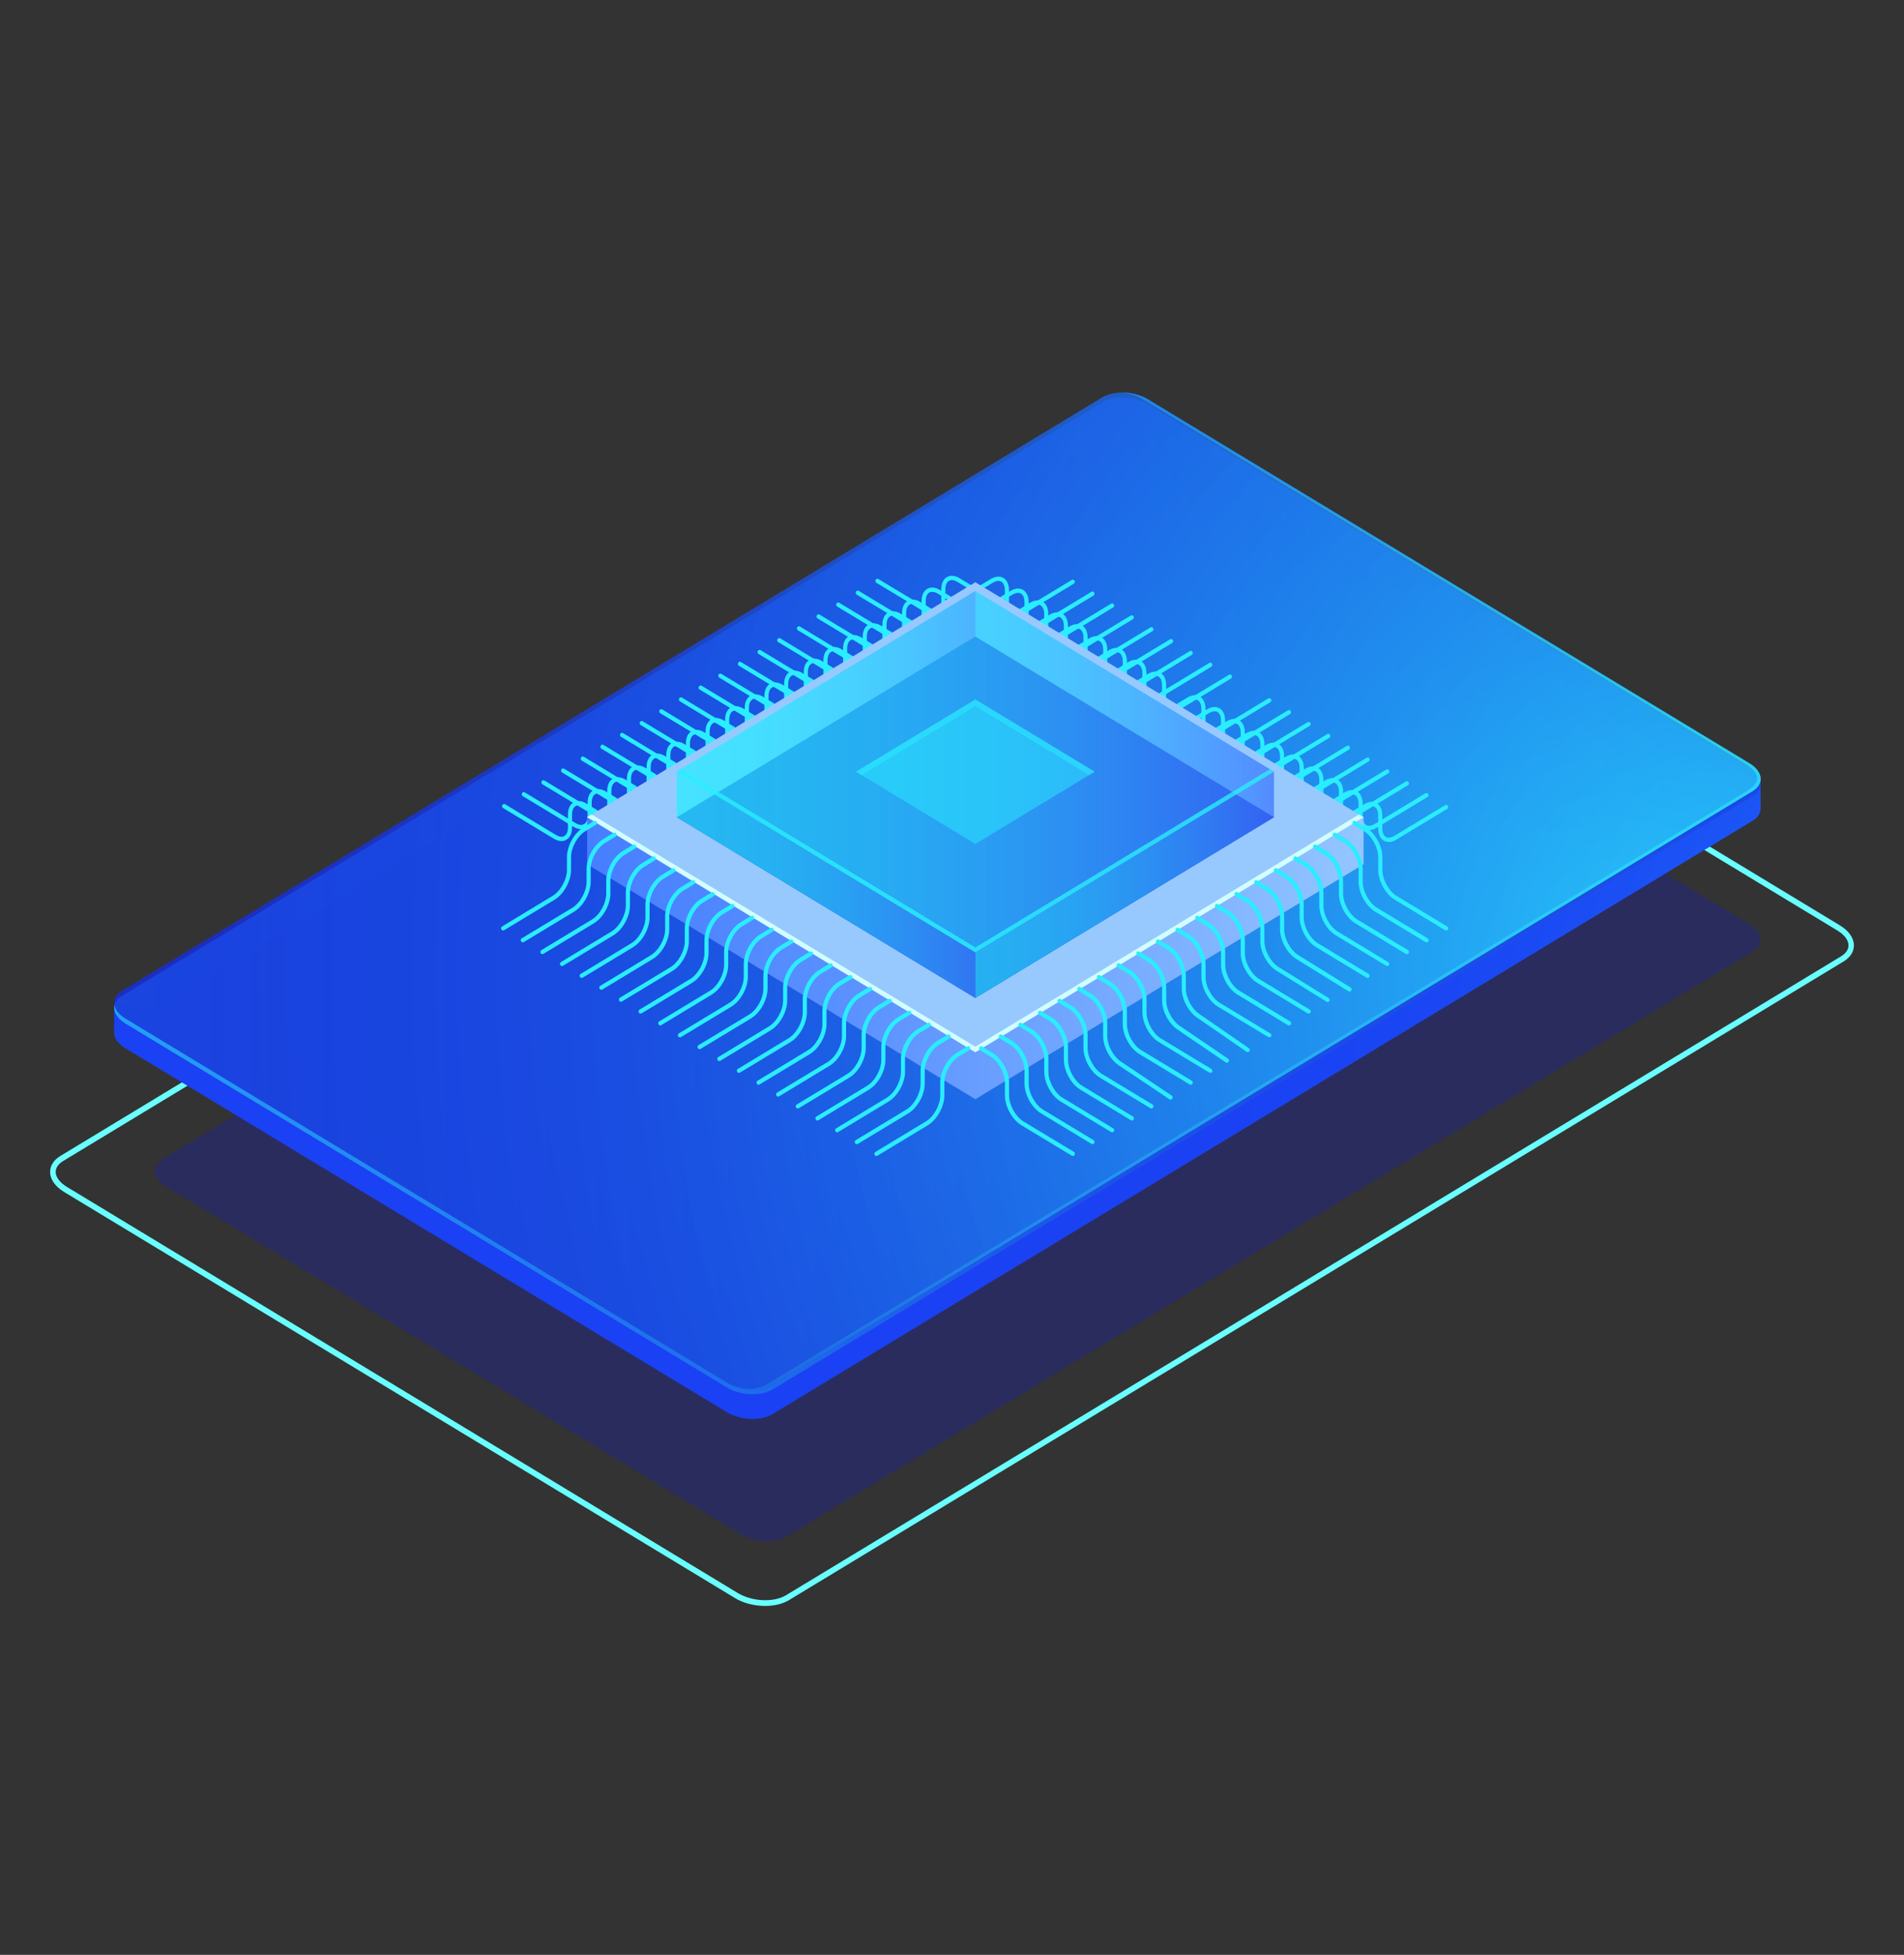 <svg width="38" height="39" viewBox="0 0 38 39" fill="none" xmlns="http://www.w3.org/2000/svg">
<rect x="0" y="0" width="38" height="39" fill="#333333" stroke="none"/>
<path opacity="0.3" d="M15.685 30.662L34.988 18.979C35.213 18.844 35.184 18.606 34.926 18.448L23.417 11.485C23.159 11.327 22.764 11.312 22.542 11.447L3.239 23.13C3.014 23.265 3.043 23.503 3.301 23.661L14.81 30.624C15.068 30.779 15.46 30.797 15.685 30.662Z" fill="#151CC1"/>
<path d="M14.667 31.881L1.277 23.779C1.1 23.671 1 23.526 1 23.381C1 23.256 1.072 23.143 1.203 23.063L22.26 10.316C22.535 10.148 23.018 10.168 23.333 10.361L36.723 18.463C36.9 18.571 37 18.716 37 18.861C37 18.987 36.928 19.099 36.797 19.18L15.74 31.927C15.613 32.002 15.446 32.039 15.269 32.039C15.061 32.039 14.839 31.987 14.667 31.881ZM36.744 19.079C36.842 19.019 36.892 18.944 36.892 18.861C36.892 18.756 36.811 18.649 36.67 18.564L23.28 10.461C22.994 10.288 22.561 10.268 22.318 10.416L1.26 23.163C1.162 23.223 1.112 23.298 1.112 23.381C1.112 23.486 1.194 23.594 1.335 23.679L14.724 31.781C15.011 31.954 15.441 31.974 15.687 31.826L36.744 19.079Z" fill="#6AFFFF"/>
<path d="M2.278 20.106L3.076 20.254L21.997 8.804C22.232 8.661 22.64 8.681 22.91 8.844L33.734 15.391L35.136 15.649V16.127C35.139 16.22 35.089 16.308 34.979 16.373L15.417 28.211C15.183 28.354 14.774 28.334 14.505 28.171L2.501 20.91C2.352 20.82 2.278 20.707 2.278 20.599V20.106Z" fill="#1B4EFE"/>
<path opacity="0.5" d="M2.278 20.106L3.076 20.254L21.997 8.804C22.232 8.661 22.64 8.681 22.91 8.844L33.734 15.391L35.136 15.649V16.127C35.139 16.22 35.089 16.308 34.979 16.373L15.417 28.211C15.183 28.354 14.774 28.334 14.505 28.171L2.501 20.91C2.352 20.82 2.278 20.707 2.278 20.599V20.106Z" fill="url(#paint0_radial_883_22637)"/>
<path d="M15.419 27.72L34.98 15.882C35.215 15.739 35.186 15.494 34.916 15.328L22.912 8.067C22.642 7.905 22.233 7.887 21.999 8.027L2.438 19.865C2.204 20.008 2.232 20.253 2.502 20.419L14.506 27.68C14.776 27.845 15.185 27.863 15.419 27.72Z" fill="#1B4EFE"/>
<path opacity="0.7" d="M15.419 27.72L34.98 15.882C35.215 15.739 35.186 15.494 34.916 15.328L22.912 8.067C22.642 7.905 22.233 7.887 21.999 8.027L2.438 19.865C2.204 20.008 2.232 20.253 2.502 20.419L14.506 27.68C14.776 27.845 15.185 27.863 15.419 27.72Z" fill="url(#paint1_linear_883_22637)"/>
<g opacity="0.4">
<path opacity="0.5" d="M2.278 20.006L3.076 20.154L21.997 8.704C22.232 8.561 22.64 8.581 22.91 8.744L33.734 15.292L35.136 15.55V15.64C35.139 15.732 35.089 15.82 34.979 15.885L15.417 27.723C15.183 27.866 14.774 27.846 14.505 27.683L2.501 20.422C2.352 20.332 2.278 20.219 2.278 20.111V20.006Z" fill="url(#paint2_radial_883_22637)"/>
<path opacity="0.7" d="M15.419 27.62L34.981 15.782C35.215 15.639 35.186 15.394 34.916 15.229L22.912 7.968C22.642 7.805 22.234 7.787 22 7.928L2.438 19.766C2.204 19.909 2.233 20.154 2.503 20.319L14.507 27.58C14.777 27.745 15.185 27.763 15.419 27.62Z" fill="url(#paint3_radial_883_22637)"/>
<path opacity="0.4" d="M15.419 27.62L34.981 15.782C35.215 15.639 35.186 15.394 34.916 15.229L22.912 7.968C22.642 7.805 22.234 7.787 22 7.928L2.438 19.766C2.204 19.909 2.233 20.154 2.503 20.319L14.507 27.58C14.777 27.745 15.185 27.763 15.419 27.62Z" fill="#1B4EFE"/>
</g>
<path opacity="0.5" d="M15.419 27.62L34.981 15.782C35.215 15.639 35.186 15.394 34.916 15.229L22.912 7.968C22.642 7.805 22.234 7.787 22 7.928L2.438 19.766C2.204 19.909 2.233 20.154 2.503 20.319L14.507 27.58C14.777 27.745 15.185 27.763 15.419 27.62Z" fill="url(#paint4_radial_883_22637)"/>
<path opacity="0.5" d="M15.419 27.62L34.981 15.782C35.215 15.639 35.186 15.394 34.916 15.229L22.912 7.968C22.642 7.805 22.234 7.787 22 7.928L2.438 19.766C2.204 19.909 2.233 20.154 2.503 20.319L14.507 27.58C14.777 27.745 15.185 27.763 15.419 27.62Z" fill="url(#paint5_radial_883_22637)"/>
<path opacity="0.9" d="M15.31 27.615L34.871 15.777C35.124 15.617 35.17 15.446 34.806 15.223L22.802 7.962C22.681 7.89 22.53 7.845 22.382 7.832C22.566 7.83 22.759 7.875 22.91 7.967L34.914 15.229C35.184 15.391 35.213 15.639 34.978 15.782L15.417 27.62C15.288 27.698 15.107 27.728 14.925 27.71C15.071 27.71 15.207 27.677 15.31 27.615Z" fill="url(#paint6_radial_883_22637)"/>
<path d="M18.659 12.287C18.609 12.287 18.557 12.269 18.5 12.237L17.492 11.627C17.472 11.615 17.465 11.589 17.477 11.568C17.488 11.547 17.513 11.54 17.533 11.553L18.542 12.162C18.611 12.204 18.672 12.212 18.716 12.185C18.761 12.157 18.786 12.097 18.786 12.014V11.76C18.786 11.644 18.825 11.558 18.896 11.515C18.967 11.471 19.059 11.48 19.153 11.537L19.364 11.665C19.384 11.677 19.391 11.703 19.379 11.724C19.368 11.744 19.343 11.751 19.323 11.739L19.112 11.611C19.043 11.57 18.982 11.561 18.937 11.589C18.893 11.617 18.868 11.677 18.868 11.76V12.014C18.868 12.13 18.828 12.216 18.758 12.259C18.73 12.278 18.695 12.287 18.659 12.287Z" fill="#2AEDFF"/>
<path d="M18.266 12.523C18.217 12.523 18.164 12.506 18.108 12.473L17.099 11.863C17.079 11.851 17.073 11.825 17.084 11.804C17.096 11.784 17.121 11.777 17.14 11.789L18.149 12.398C18.218 12.44 18.279 12.448 18.324 12.421C18.368 12.393 18.393 12.333 18.393 12.25V11.994C18.393 11.879 18.433 11.792 18.504 11.749C18.575 11.706 18.667 11.714 18.761 11.771L18.972 11.899C18.992 11.911 18.998 11.937 18.987 11.958C18.975 11.979 18.95 11.986 18.931 11.973L18.72 11.846C18.65 11.804 18.589 11.796 18.545 11.823C18.5 11.851 18.476 11.911 18.476 11.994V12.25C18.476 12.366 18.436 12.452 18.365 12.495C18.337 12.514 18.302 12.523 18.266 12.523Z" fill="#2AEDFF"/>
<path d="M17.876 12.76C17.826 12.76 17.774 12.743 17.718 12.71L16.709 12.101C16.689 12.088 16.682 12.062 16.694 12.042C16.705 12.021 16.73 12.014 16.75 12.026L17.759 12.636C17.828 12.677 17.889 12.686 17.933 12.658C17.978 12.631 18.003 12.57 18.003 12.487V12.233C18.003 12.118 18.042 12.031 18.113 11.988C18.184 11.945 18.276 11.954 18.37 12.011L18.581 12.139C18.601 12.151 18.608 12.177 18.596 12.197C18.585 12.218 18.56 12.225 18.54 12.213L18.329 12.085C18.26 12.043 18.199 12.035 18.154 12.062C18.11 12.09 18.085 12.151 18.085 12.233V12.487C18.085 12.603 18.046 12.69 17.975 12.733C17.945 12.752 17.912 12.76 17.876 12.76Z" fill="#2AEDFF"/>
<path d="M17.483 12.996C17.434 12.996 17.381 12.979 17.325 12.946L16.316 12.337C16.297 12.325 16.29 12.299 16.302 12.278C16.313 12.257 16.338 12.25 16.358 12.262L17.366 12.872C17.436 12.914 17.497 12.922 17.541 12.895C17.586 12.867 17.61 12.806 17.61 12.723V12.468C17.61 12.352 17.65 12.266 17.721 12.223C17.792 12.179 17.884 12.188 17.978 12.245L18.189 12.373C18.209 12.385 18.215 12.411 18.204 12.432C18.192 12.452 18.168 12.459 18.148 12.447L17.937 12.319C17.868 12.278 17.807 12.269 17.762 12.297C17.718 12.325 17.693 12.385 17.693 12.468V12.723C17.693 12.839 17.653 12.926 17.582 12.969C17.553 12.988 17.52 12.996 17.483 12.996Z" fill="#2AEDFF"/>
<path d="M17.091 13.234C17.042 13.234 16.989 13.217 16.933 13.184L15.924 12.574C15.904 12.562 15.898 12.536 15.909 12.515C15.921 12.495 15.945 12.488 15.965 12.5L16.974 13.11C17.043 13.151 17.104 13.16 17.149 13.132C17.193 13.104 17.218 13.044 17.218 12.961V12.707C17.218 12.591 17.258 12.505 17.329 12.462C17.399 12.419 17.492 12.427 17.586 12.484L17.797 12.612C17.817 12.624 17.823 12.65 17.812 12.671C17.8 12.692 17.775 12.698 17.756 12.686L17.544 12.559C17.475 12.517 17.414 12.508 17.37 12.536C17.325 12.564 17.3 12.624 17.3 12.707V12.961C17.3 13.077 17.261 13.163 17.19 13.206C17.16 13.224 17.127 13.234 17.091 13.234Z" fill="#2AEDFF"/>
<path d="M16.699 13.47C16.649 13.47 16.597 13.453 16.541 13.42L15.532 12.81C15.512 12.798 15.505 12.772 15.517 12.752C15.528 12.731 15.553 12.724 15.573 12.736L16.582 13.346C16.651 13.387 16.712 13.396 16.757 13.368C16.801 13.341 16.826 13.28 16.826 13.197V12.941C16.826 12.826 16.865 12.739 16.936 12.696C17.007 12.653 17.099 12.662 17.193 12.719L17.404 12.847C17.424 12.859 17.431 12.884 17.419 12.905C17.408 12.926 17.383 12.933 17.363 12.921L17.152 12.793C17.083 12.752 17.022 12.743 16.977 12.771C16.933 12.798 16.908 12.859 16.908 12.941V13.197C16.908 13.313 16.869 13.399 16.798 13.443C16.768 13.46 16.735 13.47 16.699 13.47Z" fill="#2AEDFF"/>
<path d="M16.307 13.706C16.257 13.706 16.204 13.688 16.148 13.656L15.139 13.046C15.12 13.034 15.113 13.008 15.125 12.987C15.136 12.966 15.161 12.959 15.181 12.972L16.19 13.581C16.259 13.623 16.32 13.631 16.364 13.604C16.409 13.576 16.434 13.516 16.434 13.433V13.179C16.434 13.063 16.473 12.977 16.544 12.934C16.615 12.89 16.707 12.899 16.801 12.956L17.012 13.084C17.032 13.096 17.039 13.122 17.027 13.143C17.015 13.163 16.991 13.17 16.971 13.158L16.76 13.03C16.691 12.989 16.63 12.98 16.585 13.008C16.541 13.035 16.516 13.096 16.516 13.179V13.433C16.516 13.549 16.476 13.635 16.405 13.678C16.376 13.697 16.343 13.706 16.307 13.706Z" fill="#2AEDFF"/>
<path d="M15.914 13.942C15.865 13.942 15.812 13.925 15.756 13.892L14.747 13.282C14.727 13.27 14.721 13.244 14.732 13.223C14.744 13.202 14.769 13.195 14.789 13.208L15.797 13.817C15.867 13.859 15.928 13.867 15.972 13.84C16.017 13.812 16.041 13.752 16.041 13.669V13.413C16.041 13.297 16.081 13.211 16.152 13.168C16.223 13.125 16.315 13.133 16.409 13.19L16.62 13.318C16.64 13.33 16.646 13.356 16.635 13.377C16.623 13.398 16.599 13.405 16.579 13.392L16.368 13.265C16.299 13.223 16.238 13.214 16.193 13.242C16.148 13.27 16.124 13.33 16.124 13.413V13.669C16.124 13.785 16.084 13.871 16.013 13.914C15.985 13.933 15.951 13.942 15.914 13.942Z" fill="#2AEDFF"/>
<path d="M15.522 14.178C15.472 14.178 15.42 14.161 15.364 14.128L14.355 13.518C14.335 13.506 14.328 13.48 14.34 13.46C14.351 13.439 14.376 13.432 14.396 13.444L15.405 14.054C15.474 14.095 15.535 14.104 15.579 14.076C15.624 14.049 15.649 13.988 15.649 13.905V13.652C15.649 13.536 15.688 13.449 15.759 13.406C15.83 13.363 15.922 13.372 16.016 13.429L16.227 13.556C16.247 13.569 16.254 13.594 16.242 13.615C16.231 13.636 16.206 13.643 16.186 13.631L15.975 13.503C15.906 13.461 15.845 13.453 15.8 13.48C15.756 13.508 15.731 13.569 15.731 13.652V13.905C15.731 14.021 15.692 14.107 15.621 14.151C15.593 14.17 15.558 14.178 15.522 14.178Z" fill="#2AEDFF"/>
<path d="M15.129 14.415C15.08 14.415 15.027 14.398 14.971 14.365L13.962 13.755C13.942 13.743 13.936 13.717 13.947 13.697C13.959 13.676 13.984 13.669 14.003 13.681L15.012 14.291C15.082 14.332 15.143 14.341 15.187 14.313C15.232 14.286 15.256 14.225 15.256 14.143V13.887C15.256 13.771 15.296 13.685 15.367 13.642C15.438 13.598 15.53 13.607 15.624 13.664L15.835 13.792C15.855 13.804 15.861 13.83 15.85 13.851C15.838 13.871 15.813 13.878 15.794 13.866L15.583 13.738C15.513 13.697 15.452 13.688 15.408 13.716C15.363 13.743 15.339 13.804 15.339 13.887V14.143C15.339 14.258 15.299 14.345 15.228 14.388C15.2 14.407 15.166 14.415 15.129 14.415Z" fill="#2AEDFF"/>
<path d="M14.737 14.652C14.688 14.652 14.635 14.635 14.579 14.602L13.57 13.992C13.55 13.98 13.544 13.954 13.555 13.933C13.567 13.913 13.592 13.906 13.611 13.918L14.62 14.528C14.69 14.569 14.751 14.578 14.795 14.55C14.839 14.522 14.864 14.462 14.864 14.379V14.125C14.864 14.009 14.904 13.923 14.975 13.88C15.046 13.837 15.138 13.845 15.232 13.902L15.443 14.03C15.463 14.042 15.469 14.068 15.458 14.089C15.446 14.11 15.421 14.116 15.402 14.104L15.191 13.976C15.121 13.935 15.06 13.926 15.016 13.954C14.971 13.982 14.947 14.042 14.947 14.125V14.379C14.947 14.495 14.907 14.581 14.836 14.624C14.808 14.643 14.774 14.652 14.737 14.652Z" fill="#2AEDFF"/>
<path d="M14.345 14.889C14.295 14.889 14.243 14.872 14.187 14.839L13.178 14.229C13.158 14.217 13.151 14.191 13.163 14.17C13.174 14.15 13.199 14.143 13.219 14.155L14.228 14.765C14.297 14.806 14.358 14.815 14.402 14.787C14.447 14.759 14.472 14.699 14.472 14.616V14.36C14.472 14.245 14.511 14.158 14.582 14.115C14.653 14.072 14.745 14.081 14.839 14.138L15.05 14.265C15.07 14.277 15.077 14.303 15.065 14.324C15.054 14.345 15.029 14.352 15.009 14.34L14.798 14.212C14.729 14.17 14.668 14.162 14.623 14.189C14.579 14.217 14.554 14.277 14.554 14.36V14.616C14.554 14.732 14.515 14.818 14.444 14.861C14.416 14.879 14.381 14.889 14.345 14.889Z" fill="#2AEDFF"/>
<path d="M13.954 15.125C13.905 15.125 13.852 15.107 13.796 15.075L12.787 14.465C12.767 14.453 12.761 14.427 12.772 14.406C12.784 14.385 12.808 14.378 12.828 14.39L13.837 15C13.906 15.042 13.967 15.05 14.012 15.023C14.056 14.995 14.081 14.935 14.081 14.852V14.598C14.081 14.482 14.12 14.396 14.191 14.352C14.262 14.309 14.355 14.318 14.449 14.375L14.66 14.503C14.679 14.515 14.686 14.541 14.674 14.562C14.663 14.582 14.638 14.589 14.618 14.577L14.407 14.449C14.338 14.408 14.277 14.399 14.233 14.427C14.188 14.454 14.163 14.515 14.163 14.598V14.852C14.163 14.967 14.124 15.054 14.053 15.097C14.023 15.114 13.99 15.125 13.954 15.125Z" fill="#2AEDFF"/>
<path d="M13.562 15.36C13.513 15.36 13.46 15.343 13.404 15.31L12.395 14.7C12.375 14.688 12.368 14.662 12.38 14.641C12.392 14.621 12.416 14.614 12.436 14.626L13.445 15.236C13.514 15.277 13.575 15.286 13.62 15.258C13.664 15.23 13.689 15.17 13.689 15.087V14.833C13.689 14.717 13.729 14.631 13.799 14.588C13.87 14.545 13.963 14.553 14.056 14.61L14.268 14.738C14.287 14.75 14.294 14.776 14.282 14.797C14.271 14.818 14.246 14.825 14.226 14.812L14.015 14.684C13.946 14.643 13.885 14.634 13.841 14.662C13.796 14.69 13.771 14.75 13.771 14.833V15.087C13.771 15.203 13.732 15.289 13.661 15.332C13.631 15.351 13.598 15.36 13.562 15.36Z" fill="#2AEDFF"/>
<path d="M13.17 15.596C13.12 15.596 13.068 15.579 13.011 15.546L12.003 14.936C11.983 14.924 11.976 14.898 11.988 14.878C11.999 14.857 12.024 14.85 12.044 14.862L13.053 15.472C13.122 15.513 13.183 15.522 13.227 15.494C13.272 15.467 13.297 15.406 13.297 15.323V15.069C13.297 14.954 13.336 14.867 13.407 14.824C13.478 14.781 13.57 14.79 13.664 14.847L13.875 14.974C13.895 14.986 13.902 15.012 13.89 15.033C13.879 15.054 13.854 15.061 13.834 15.049L13.623 14.921C13.554 14.879 13.493 14.871 13.448 14.898C13.404 14.926 13.379 14.986 13.379 15.069V15.323C13.379 15.439 13.339 15.525 13.269 15.569C13.239 15.588 13.206 15.596 13.17 15.596Z" fill="#2AEDFF"/>
<path d="M12.777 15.833C12.728 15.833 12.675 15.815 12.619 15.783L11.61 15.173C11.591 15.161 11.584 15.135 11.595 15.114C11.607 15.093 11.632 15.086 11.652 15.098L12.66 15.708C12.73 15.75 12.791 15.758 12.835 15.731C12.88 15.703 12.904 15.643 12.904 15.56V15.306C12.904 15.19 12.944 15.104 13.015 15.06C13.086 15.017 13.178 15.026 13.272 15.083L13.483 15.211C13.503 15.223 13.509 15.249 13.498 15.27C13.486 15.29 13.462 15.297 13.442 15.285L13.231 15.157C13.162 15.116 13.101 15.107 13.056 15.135C13.011 15.162 12.987 15.223 12.987 15.306V15.56C12.987 15.675 12.947 15.762 12.876 15.805C12.847 15.824 12.814 15.833 12.777 15.833Z" fill="#2AEDFF"/>
<path d="M12.385 16.071C12.335 16.071 12.283 16.053 12.227 16.021L11.218 15.411C11.198 15.399 11.191 15.373 11.203 15.352C11.214 15.331 11.239 15.324 11.259 15.336L12.268 15.946C12.337 15.988 12.398 15.996 12.443 15.969C12.487 15.941 12.512 15.881 12.512 15.798V15.542C12.512 15.426 12.551 15.34 12.622 15.297C12.693 15.254 12.786 15.262 12.88 15.319L13.091 15.447C13.11 15.459 13.117 15.485 13.105 15.506C13.094 15.527 13.069 15.533 13.049 15.521L12.838 15.393C12.769 15.352 12.708 15.343 12.664 15.371C12.619 15.399 12.594 15.459 12.594 15.542V15.798C12.594 15.914 12.555 16 12.484 16.043C12.454 16.062 12.421 16.071 12.385 16.071Z" fill="#2AEDFF"/>
<path d="M11.992 16.306C11.943 16.306 11.89 16.289 11.834 16.256L10.825 15.646C10.806 15.634 10.799 15.608 10.81 15.588C10.822 15.567 10.847 15.56 10.867 15.572L11.875 16.182C11.945 16.223 12.006 16.232 12.05 16.204C12.095 16.177 12.119 16.116 12.119 16.033V15.779C12.119 15.664 12.159 15.577 12.23 15.534C12.301 15.491 12.393 15.499 12.487 15.556L12.698 15.684C12.718 15.697 12.724 15.722 12.713 15.743C12.701 15.764 12.677 15.771 12.657 15.759L12.446 15.631C12.377 15.589 12.316 15.581 12.271 15.608C12.226 15.636 12.202 15.697 12.202 15.779V16.033C12.202 16.149 12.162 16.235 12.091 16.279C12.063 16.298 12.029 16.306 11.992 16.306Z" fill="#2AEDFF"/>
<path d="M11.6 16.543C11.551 16.543 11.498 16.526 11.442 16.493L10.433 15.883C10.413 15.871 10.407 15.845 10.418 15.825C10.43 15.804 10.454 15.797 10.474 15.809L11.483 16.419C11.552 16.46 11.613 16.469 11.658 16.441C11.702 16.414 11.727 16.353 11.727 16.27V16.015C11.727 15.899 11.767 15.813 11.838 15.769C11.908 15.726 12.001 15.735 12.095 15.792L12.306 15.92C12.325 15.932 12.332 15.958 12.32 15.979C12.309 15.999 12.284 16.006 12.264 15.994L12.053 15.866C11.984 15.825 11.923 15.816 11.879 15.844C11.834 15.871 11.809 15.932 11.809 16.015V16.27C11.809 16.386 11.77 16.473 11.699 16.516C11.671 16.533 11.636 16.543 11.6 16.543Z" fill="#2AEDFF"/>
<path d="M11.208 16.78C11.158 16.78 11.105 16.763 11.049 16.73L10.04 16.12C10.021 16.108 10.014 16.082 10.026 16.061C10.037 16.041 10.062 16.034 10.082 16.046L11.091 16.655C11.16 16.697 11.221 16.706 11.265 16.678C11.31 16.65 11.335 16.59 11.335 16.507V16.253C11.335 16.137 11.374 16.051 11.445 16.008C11.516 15.964 11.608 15.973 11.702 16.03L11.913 16.158C11.933 16.17 11.94 16.196 11.928 16.217C11.916 16.238 11.892 16.244 11.872 16.232L11.661 16.105C11.592 16.063 11.531 16.054 11.486 16.082C11.442 16.11 11.417 16.17 11.417 16.253V16.507C11.417 16.623 11.377 16.709 11.306 16.752C11.278 16.77 11.244 16.78 11.208 16.78Z" fill="#2AEDFF"/>
<path d="M20.266 12.305C20.23 12.305 20.195 12.296 20.165 12.277C20.095 12.234 20.055 12.148 20.055 12.032V11.777C20.055 11.694 20.03 11.633 19.986 11.605C19.941 11.578 19.878 11.586 19.811 11.628L19.6 11.756C19.58 11.768 19.555 11.761 19.544 11.74C19.532 11.719 19.539 11.694 19.559 11.681L19.77 11.554C19.865 11.497 19.956 11.488 20.027 11.531C20.098 11.574 20.137 11.661 20.137 11.777V12.032C20.137 12.115 20.162 12.175 20.207 12.203C20.251 12.231 20.314 12.222 20.381 12.181L21.39 11.571C21.41 11.559 21.435 11.566 21.446 11.586C21.458 11.607 21.451 11.633 21.431 11.645L20.422 12.255C20.37 12.29 20.315 12.305 20.266 12.305Z" fill="#2AEDFF"/>
<path d="M20.658 12.542C20.622 12.542 20.589 12.533 20.558 12.514C20.487 12.471 20.447 12.384 20.447 12.269V12.015C20.447 11.932 20.423 11.871 20.378 11.844C20.334 11.816 20.271 11.825 20.203 11.866L19.992 11.994C19.973 12.006 19.948 11.999 19.936 11.979C19.925 11.958 19.931 11.932 19.951 11.92L20.162 11.792C20.258 11.735 20.348 11.726 20.419 11.769C20.49 11.813 20.53 11.899 20.53 12.015V12.269C20.53 12.352 20.555 12.412 20.599 12.44C20.643 12.467 20.706 12.459 20.774 12.417L21.782 11.807C21.802 11.795 21.827 11.802 21.839 11.823C21.85 11.844 21.843 11.87 21.824 11.882L20.815 12.492C20.761 12.526 20.708 12.542 20.658 12.542Z" fill="#2AEDFF"/>
<path d="M21.051 12.779C21.014 12.779 20.981 12.77 20.95 12.751C20.879 12.708 20.84 12.621 20.84 12.506V12.25C20.84 12.167 20.815 12.107 20.77 12.079C20.726 12.051 20.663 12.06 20.596 12.101L20.385 12.229C20.365 12.241 20.34 12.235 20.329 12.214C20.317 12.193 20.324 12.167 20.343 12.155L20.554 12.027C20.65 11.97 20.741 11.962 20.812 12.005C20.882 12.048 20.922 12.134 20.922 12.25V12.506C20.922 12.589 20.947 12.649 20.991 12.677C21.036 12.704 21.098 12.696 21.166 12.654L22.175 12.044C22.195 12.032 22.219 12.039 22.231 12.06C22.242 12.081 22.236 12.107 22.216 12.119L21.207 12.729C21.153 12.763 21.1 12.779 21.051 12.779Z" fill="#2AEDFF"/>
<path d="M21.443 13.015C21.407 13.015 21.372 13.007 21.342 12.988C21.271 12.944 21.232 12.858 21.232 12.742V12.488C21.232 12.405 21.207 12.345 21.163 12.317C21.118 12.29 21.055 12.298 20.988 12.34L20.777 12.468C20.757 12.48 20.732 12.473 20.721 12.452C20.709 12.431 20.716 12.405 20.736 12.393L20.947 12.265C21.042 12.209 21.133 12.2 21.204 12.243C21.275 12.286 21.314 12.373 21.314 12.488V12.742C21.314 12.825 21.339 12.886 21.384 12.913C21.428 12.941 21.491 12.932 21.558 12.891L22.567 12.281C22.587 12.269 22.612 12.276 22.623 12.297C22.635 12.317 22.628 12.343 22.608 12.355L21.599 12.965C21.545 12.998 21.492 13.015 21.443 13.015Z" fill="#2AEDFF"/>
<path d="M21.835 13.252C21.799 13.252 21.765 13.244 21.735 13.225C21.664 13.181 21.624 13.095 21.624 12.979V12.724C21.624 12.641 21.6 12.58 21.555 12.553C21.511 12.525 21.448 12.534 21.38 12.575L21.169 12.703C21.15 12.715 21.125 12.708 21.113 12.687C21.102 12.667 21.108 12.641 21.128 12.629L21.339 12.501C21.435 12.444 21.526 12.435 21.596 12.478C21.667 12.522 21.707 12.608 21.707 12.724V12.979C21.707 13.062 21.732 13.123 21.776 13.15C21.82 13.178 21.883 13.169 21.951 13.128L22.96 12.518C22.979 12.506 23.004 12.513 23.016 12.534C23.027 12.554 23.021 12.58 23.001 12.592L21.992 13.202C21.938 13.235 21.885 13.252 21.835 13.252Z" fill="#2AEDFF"/>
<path d="M22.228 13.489C22.191 13.489 22.158 13.48 22.127 13.461C22.056 13.418 22.017 13.332 22.017 13.216V12.962C22.017 12.879 21.992 12.819 21.947 12.791C21.903 12.763 21.84 12.772 21.773 12.813L21.562 12.941C21.542 12.953 21.517 12.947 21.506 12.926C21.494 12.905 21.501 12.879 21.52 12.867L21.732 12.739C21.827 12.682 21.918 12.674 21.989 12.717C22.059 12.76 22.099 12.846 22.099 12.962V13.216C22.099 13.299 22.124 13.359 22.168 13.387C22.213 13.415 22.275 13.406 22.343 13.364L23.352 12.755C23.372 12.743 23.396 12.749 23.408 12.77C23.419 12.791 23.413 12.817 23.393 12.829L22.384 13.439C22.33 13.472 22.277 13.489 22.228 13.489Z" fill="#2AEDFF"/>
<path d="M22.62 13.725C22.584 13.725 22.549 13.717 22.519 13.698C22.448 13.654 22.409 13.568 22.409 13.452V13.198C22.409 13.115 22.384 13.055 22.34 13.027C22.295 13 22.233 13.008 22.165 13.05L21.954 13.178C21.934 13.19 21.909 13.183 21.898 13.162C21.886 13.141 21.893 13.115 21.913 13.103L22.124 12.976C22.219 12.918 22.31 12.91 22.381 12.953C22.452 12.996 22.491 13.083 22.491 13.198V13.452C22.491 13.535 22.516 13.596 22.561 13.623C22.605 13.651 22.668 13.642 22.735 13.601L23.744 12.991C23.764 12.979 23.789 12.986 23.8 13.007C23.812 13.027 23.805 13.053 23.785 13.065L22.776 13.675C22.722 13.708 22.668 13.725 22.62 13.725Z" fill="#2AEDFF"/>
<path d="M23.011 13.961C22.974 13.961 22.942 13.952 22.91 13.933C22.839 13.89 22.8 13.803 22.8 13.688V13.434C22.8 13.351 22.775 13.29 22.73 13.263C22.686 13.235 22.623 13.244 22.556 13.285L22.345 13.413C22.325 13.425 22.3 13.418 22.289 13.397C22.277 13.377 22.284 13.351 22.303 13.339L22.515 13.211C22.61 13.154 22.701 13.145 22.772 13.188C22.843 13.232 22.882 13.318 22.882 13.434V13.688C22.882 13.771 22.907 13.831 22.951 13.859C22.996 13.886 23.058 13.878 23.126 13.836L24.135 13.226C24.155 13.214 24.18 13.221 24.191 13.242C24.203 13.263 24.196 13.289 24.176 13.301L23.167 13.911C23.115 13.945 23.06 13.961 23.011 13.961Z" fill="#2AEDFF"/>
<path d="M23.403 14.197C23.367 14.197 23.332 14.188 23.302 14.169C23.232 14.126 23.192 14.04 23.192 13.924V13.67C23.192 13.587 23.167 13.527 23.123 13.499C23.078 13.471 23.015 13.48 22.948 13.521L22.737 13.649C22.717 13.661 22.692 13.655 22.681 13.634C22.669 13.613 22.676 13.587 22.696 13.575L22.907 13.447C23.002 13.39 23.093 13.382 23.164 13.425C23.235 13.468 23.274 13.554 23.274 13.67V13.924C23.274 14.007 23.299 14.067 23.344 14.095C23.388 14.123 23.451 14.114 23.518 14.072L24.527 13.463C24.547 13.451 24.572 13.457 24.583 13.478C24.595 13.499 24.588 13.525 24.568 13.537L23.559 14.147C23.507 14.181 23.452 14.197 23.403 14.197Z" fill="#2AEDFF"/>
<path d="M24.188 14.669C24.151 14.669 24.117 14.661 24.087 14.642C24.016 14.599 23.977 14.512 23.977 14.397V14.143C23.977 14.06 23.952 13.999 23.907 13.972C23.863 13.944 23.8 13.953 23.733 13.994L23.522 14.122C23.502 14.134 23.477 14.127 23.466 14.106C23.454 14.086 23.461 14.06 23.481 14.048L23.692 13.92C23.787 13.863 23.878 13.854 23.949 13.897C24.02 13.941 24.059 14.027 24.059 14.143V14.397C24.059 14.479 24.084 14.54 24.128 14.568C24.173 14.595 24.236 14.587 24.303 14.545L25.312 13.935C25.332 13.923 25.357 13.93 25.368 13.951C25.38 13.972 25.373 13.998 25.353 14.01L24.344 14.619C24.292 14.652 24.237 14.669 24.188 14.669Z" fill="#2AEDFF"/>
<path d="M24.58 14.907C24.544 14.907 24.509 14.898 24.479 14.879C24.409 14.836 24.369 14.749 24.369 14.634V14.378C24.369 14.295 24.344 14.235 24.3 14.207C24.255 14.179 24.193 14.188 24.125 14.229L23.914 14.357C23.894 14.369 23.869 14.363 23.858 14.342C23.846 14.321 23.853 14.295 23.873 14.283L24.084 14.155C24.179 14.098 24.27 14.089 24.341 14.133C24.412 14.176 24.451 14.262 24.451 14.378V14.634C24.451 14.717 24.476 14.777 24.521 14.805C24.565 14.832 24.628 14.824 24.695 14.782L25.704 14.172C25.724 14.16 25.749 14.167 25.76 14.188C25.772 14.209 25.765 14.235 25.745 14.247L24.737 14.857C24.682 14.889 24.629 14.907 24.58 14.907Z" fill="#2AEDFF"/>
<path d="M24.973 15.144C24.936 15.144 24.902 15.135 24.872 15.116C24.801 15.073 24.762 14.987 24.762 14.871V14.615C24.762 14.532 24.737 14.472 24.692 14.444C24.648 14.417 24.585 14.425 24.518 14.467L24.307 14.595C24.287 14.607 24.262 14.6 24.25 14.579C24.239 14.558 24.246 14.532 24.265 14.52L24.476 14.393C24.572 14.335 24.663 14.327 24.734 14.37C24.804 14.413 24.844 14.5 24.844 14.615V14.869C24.844 14.952 24.869 15.013 24.913 15.04C24.958 15.068 25.02 15.059 25.088 15.018L26.097 14.408C26.117 14.396 26.141 14.403 26.153 14.424C26.164 14.444 26.158 14.47 26.138 14.482L25.129 15.092C25.075 15.127 25.022 15.144 24.973 15.144Z" fill="#2AEDFF"/>
<path d="M25.364 15.38C25.328 15.38 25.294 15.372 25.264 15.353C25.193 15.309 25.154 15.223 25.154 15.107V14.852C25.154 14.769 25.129 14.708 25.084 14.681C25.04 14.653 24.977 14.662 24.91 14.703L24.699 14.831C24.679 14.843 24.654 14.836 24.642 14.815C24.631 14.795 24.638 14.769 24.657 14.757L24.868 14.629C24.964 14.572 25.055 14.563 25.125 14.606C25.196 14.649 25.236 14.736 25.236 14.852V15.107C25.236 15.19 25.261 15.251 25.305 15.278C25.35 15.306 25.412 15.297 25.48 15.256L26.489 14.646C26.509 14.634 26.533 14.641 26.545 14.662C26.556 14.682 26.55 14.708 26.53 14.72L25.521 15.33C25.467 15.363 25.414 15.38 25.364 15.38Z" fill="#2AEDFF"/>
<path d="M25.757 15.615C25.721 15.615 25.686 15.606 25.656 15.587C25.585 15.544 25.546 15.458 25.546 15.342V15.088C25.546 15.005 25.521 14.945 25.477 14.917C25.432 14.889 25.369 14.898 25.302 14.939L25.091 15.067C25.071 15.079 25.046 15.072 25.035 15.052C25.023 15.031 25.03 15.005 25.05 14.993L25.261 14.865C25.356 14.808 25.447 14.8 25.518 14.843C25.589 14.886 25.628 14.972 25.628 15.088V15.342C25.628 15.425 25.653 15.485 25.698 15.513C25.742 15.541 25.805 15.532 25.872 15.491L26.881 14.881C26.901 14.869 26.926 14.876 26.937 14.896C26.949 14.917 26.942 14.943 26.922 14.955L25.913 15.565C25.859 15.599 25.806 15.615 25.757 15.615Z" fill="#2AEDFF"/>
<path d="M26.149 15.852C26.113 15.852 26.08 15.843 26.049 15.824C25.978 15.781 25.938 15.695 25.938 15.579V15.323C25.938 15.24 25.914 15.18 25.869 15.152C25.825 15.125 25.762 15.133 25.694 15.175L25.483 15.303C25.464 15.315 25.439 15.308 25.427 15.287C25.416 15.266 25.422 15.24 25.442 15.228L25.653 15.101C25.749 15.043 25.839 15.035 25.91 15.078C25.981 15.121 26.021 15.208 26.021 15.323V15.579C26.021 15.662 26.046 15.722 26.09 15.75C26.134 15.778 26.197 15.769 26.265 15.728L27.274 15.118C27.293 15.106 27.318 15.113 27.33 15.133C27.341 15.154 27.335 15.18 27.315 15.192L26.306 15.802C26.252 15.836 26.199 15.852 26.149 15.852Z" fill="#2AEDFF"/>
<path d="M26.542 16.088C26.506 16.088 26.471 16.08 26.441 16.061C26.37 16.018 26.331 15.931 26.331 15.816V15.562C26.331 15.479 26.306 15.418 26.262 15.391C26.217 15.363 26.154 15.372 26.087 15.413L25.876 15.541C25.856 15.553 25.831 15.546 25.82 15.525C25.808 15.505 25.815 15.479 25.835 15.467L26.046 15.339C26.141 15.282 26.232 15.273 26.303 15.316C26.374 15.36 26.413 15.446 26.413 15.562V15.816C26.413 15.899 26.438 15.959 26.483 15.987C26.527 16.014 26.59 16.006 26.657 15.964L27.666 15.354C27.686 15.342 27.711 15.349 27.722 15.37C27.734 15.391 27.727 15.416 27.707 15.429L26.698 16.038C26.644 16.071 26.59 16.088 26.542 16.088Z" fill="#2AEDFF"/>
<path d="M26.934 16.326C26.898 16.326 26.863 16.317 26.834 16.298C26.763 16.255 26.723 16.168 26.723 16.053V15.797C26.723 15.714 26.698 15.654 26.654 15.626C26.609 15.598 26.547 15.607 26.479 15.648L26.268 15.776C26.248 15.788 26.224 15.781 26.212 15.761C26.201 15.74 26.207 15.714 26.227 15.702L26.438 15.574C26.534 15.517 26.624 15.508 26.695 15.552C26.766 15.595 26.806 15.681 26.806 15.797V16.053C26.806 16.136 26.83 16.196 26.875 16.224C26.919 16.251 26.982 16.243 27.05 16.201L28.058 15.591C28.078 15.579 28.103 15.586 28.114 15.607C28.126 15.628 28.119 15.654 28.1 15.666L27.091 16.276C27.036 16.308 26.982 16.326 26.934 16.326Z" fill="#2AEDFF"/>
<path d="M27.325 16.561C27.288 16.561 27.255 16.552 27.224 16.534C27.153 16.49 27.114 16.404 27.114 16.288V16.034C27.114 15.951 27.089 15.891 27.044 15.863C27 15.836 26.937 15.844 26.87 15.886L26.659 16.014C26.639 16.026 26.614 16.019 26.603 15.998C26.591 15.977 26.598 15.951 26.617 15.939L26.828 15.811C26.924 15.754 27.015 15.746 27.086 15.789C27.157 15.832 27.196 15.918 27.196 16.034V16.288C27.196 16.371 27.221 16.432 27.265 16.459C27.31 16.487 27.372 16.478 27.44 16.437L28.449 15.827C28.469 15.815 28.493 15.822 28.505 15.842C28.517 15.863 28.51 15.889 28.49 15.901L27.481 16.511C27.428 16.544 27.374 16.561 27.325 16.561Z" fill="#2AEDFF"/>
<path d="M27.717 16.798C27.681 16.798 27.646 16.79 27.616 16.771C27.546 16.727 27.506 16.641 27.506 16.525V16.27C27.506 16.187 27.481 16.126 27.437 16.099C27.392 16.071 27.33 16.08 27.262 16.121L27.051 16.249C27.031 16.261 27.006 16.254 26.995 16.233C26.983 16.213 26.99 16.187 27.01 16.175L27.221 16.047C27.316 15.99 27.407 15.981 27.478 16.024C27.549 16.067 27.588 16.154 27.588 16.27V16.525C27.588 16.608 27.613 16.669 27.658 16.696C27.702 16.724 27.765 16.715 27.832 16.674L28.841 16.064C28.861 16.052 28.886 16.059 28.897 16.08C28.909 16.1 28.902 16.126 28.882 16.138L27.874 16.748C27.821 16.781 27.766 16.798 27.717 16.798Z" fill="#2AEDFF"/>
<path d="M27.214 16.304V17.242L19.466 21.93L11.718 17.242V16.304H27.214Z" fill="url(#paint7_linear_883_22637)"/>
<path d="M19.466 20.993L11.718 16.305L19.466 11.616L27.214 16.305L19.466 20.993Z" fill="#97C9FF"/>
<path d="M19.466 20.882L11.807 16.249L11.718 16.304L19.466 20.993L27.214 16.304L27.123 16.249L19.466 20.882Z" fill="#D2FFFF"/>
<path d="M19.466 19.911L13.507 16.304L19.466 12.699L25.425 16.304L19.466 19.911Z" fill="#1621C9"/>
<path opacity="0.5" d="M19.466 19.911L13.507 16.304L19.466 12.699L25.425 16.306L19.466 19.911Z" fill="url(#paint8_linear_883_22637)"/>
<path opacity="0.5" d="M19.466 11.792L25.425 15.397V16.308L19.466 12.701V11.792Z" fill="url(#paint9_linear_883_22637)"/>
<path opacity="0.5" d="M19.466 12.7L13.507 16.305V15.396L19.466 11.791V12.7Z" fill="url(#paint10_linear_883_22637)"/>
<path opacity="0.5" d="M19.466 19.001L13.507 15.396L19.466 11.791L25.425 15.396L19.466 19.001Z" fill="url(#paint11_linear_883_22637)"/>
<path opacity="0.5" d="M19.466 16.837L17.084 15.396L19.466 13.955L21.847 15.396L19.466 16.837Z" fill="#2AEDFF"/>
<path opacity="0.5" d="M19.466 14.088L21.738 15.463L21.847 15.396L19.466 13.955L17.084 15.396L17.195 15.463L19.466 14.088Z" fill="#2AEDFF"/>
<path opacity="0.5" d="M19.466 19.001V19.911L25.425 16.306V15.396L19.466 19.001Z" fill="url(#paint12_linear_883_22637)"/>
<path opacity="0.5" d="M13.507 15.396V16.304L19.466 19.911V19.001L13.507 15.396Z" fill="url(#paint13_linear_883_22637)"/>
<path opacity="0.8" d="M19.466 18.902L13.588 15.346L13.507 15.396L19.466 19.001L25.425 15.396L25.343 15.346L19.466 18.902Z" fill="#2AEDFF"/>
<path d="M21.411 23.062C21.405 23.062 21.398 23.061 21.392 23.057L20.383 22.448C20.2 22.337 20.056 22.076 20.056 21.855V21.599C20.056 21.409 19.928 21.176 19.771 21.081L19.56 20.953C19.54 20.941 19.534 20.915 19.545 20.895C19.557 20.874 19.581 20.867 19.601 20.879L19.812 21.007C19.995 21.117 20.139 21.378 20.139 21.599V21.853C20.139 22.043 20.267 22.276 20.424 22.372L21.433 22.981C21.453 22.993 21.459 23.019 21.448 23.04C21.439 23.054 21.424 23.062 21.411 23.062Z" fill="#2AEDFF"/>
<path d="M21.804 22.826C21.797 22.826 21.79 22.824 21.784 22.821L20.775 22.211C20.592 22.101 20.448 21.84 20.448 21.619V21.363C20.448 21.173 20.32 20.94 20.163 20.845L19.952 20.717C19.933 20.705 19.926 20.679 19.938 20.658C19.949 20.637 19.974 20.631 19.994 20.643L20.205 20.77C20.387 20.881 20.531 21.142 20.531 21.363V21.619C20.531 21.809 20.66 22.042 20.816 22.137L21.825 22.747C21.845 22.759 21.851 22.785 21.84 22.805C21.832 22.817 21.817 22.826 21.804 22.826Z" fill="#2AEDFF"/>
<path d="M22.196 22.59C22.189 22.59 22.183 22.588 22.176 22.585L21.167 21.975C20.985 21.864 20.841 21.604 20.841 21.383V21.129C20.841 20.939 20.712 20.705 20.556 20.61L20.345 20.483C20.325 20.471 20.319 20.445 20.33 20.424C20.342 20.403 20.366 20.396 20.386 20.408L20.597 20.536C20.78 20.647 20.924 20.907 20.924 21.13V21.384C20.924 21.574 21.052 21.808 21.209 21.902L22.218 22.512C22.237 22.524 22.244 22.55 22.232 22.571C22.224 22.581 22.209 22.59 22.196 22.59Z" fill="#2AEDFF"/>
<path d="M22.588 22.354C22.582 22.354 22.575 22.352 22.569 22.348L21.56 21.738C21.377 21.628 21.233 21.367 21.233 21.146V20.89C21.233 20.7 21.105 20.467 20.948 20.372L20.737 20.244C20.717 20.232 20.711 20.206 20.722 20.186C20.734 20.165 20.759 20.158 20.778 20.17L20.989 20.298C21.172 20.408 21.316 20.669 21.316 20.89V21.146C21.316 21.336 21.444 21.569 21.601 21.664L22.61 22.274C22.63 22.286 22.636 22.312 22.625 22.333C22.616 22.345 22.602 22.354 22.588 22.354Z" fill="#2AEDFF"/>
<path d="M22.979 22.114C22.973 22.114 22.966 22.113 22.959 22.109L21.951 21.499C21.767 21.389 21.624 21.128 21.624 20.907V20.651C21.624 20.461 21.495 20.228 21.339 20.133L21.128 20.005C21.108 19.993 21.102 19.967 21.113 19.946C21.125 19.926 21.149 19.919 21.169 19.931L21.38 20.059C21.563 20.169 21.706 20.43 21.706 20.651V20.907C21.706 21.097 21.835 21.33 21.992 21.425L23 22.035C23.02 22.047 23.027 22.073 23.015 22.093C23.007 22.107 22.994 22.114 22.979 22.114Z" fill="#2AEDFF"/>
<path d="M23.363 21.938C23.357 21.938 23.35 21.937 23.343 21.933L22.343 21.263C22.16 21.152 22.016 20.892 22.016 20.669V20.415C22.016 20.225 21.888 19.991 21.731 19.896L21.52 19.769C21.5 19.757 21.494 19.731 21.505 19.71C21.517 19.689 21.542 19.682 21.561 19.694L21.772 19.822C21.955 19.933 22.099 20.194 22.099 20.415V20.669C22.099 20.859 22.227 21.092 22.384 21.187L23.383 21.857C23.403 21.869 23.409 21.895 23.398 21.916C23.391 21.931 23.378 21.938 23.363 21.938Z" fill="#2AEDFF"/>
<path d="M23.763 21.641C23.757 21.641 23.75 21.639 23.744 21.635L22.735 21.026C22.552 20.915 22.408 20.654 22.408 20.433V20.177C22.408 19.988 22.28 19.754 22.123 19.659L21.912 19.531C21.892 19.519 21.886 19.493 21.897 19.473C21.909 19.452 21.934 19.445 21.953 19.457L22.164 19.585C22.347 19.695 22.491 19.956 22.491 20.177V20.433C22.491 20.623 22.619 20.856 22.776 20.951L23.785 21.561C23.805 21.573 23.811 21.599 23.8 21.62C23.791 21.634 23.778 21.641 23.763 21.641Z" fill="#2AEDFF"/>
<path d="M24.156 21.404C24.149 21.404 24.142 21.403 24.136 21.399L23.127 20.79C22.944 20.679 22.801 20.418 22.801 20.197V19.943C22.801 19.753 22.672 19.52 22.515 19.425L22.304 19.297C22.285 19.285 22.278 19.259 22.29 19.238C22.301 19.218 22.326 19.211 22.346 19.223L22.557 19.351C22.74 19.461 22.883 19.722 22.883 19.945V20.199C22.883 20.389 23.012 20.622 23.168 20.717L24.177 21.327C24.197 21.339 24.203 21.365 24.192 21.386C24.184 21.398 24.171 21.404 24.156 21.404Z" fill="#2AEDFF"/>
<path d="M24.485 21.203C24.479 21.203 24.472 21.201 24.466 21.197L23.52 20.553C23.337 20.442 23.193 20.182 23.193 19.959V19.705C23.193 19.515 23.065 19.282 22.908 19.187L22.697 19.059C22.677 19.047 22.671 19.021 22.682 19C22.694 18.979 22.718 18.972 22.738 18.985L22.949 19.112C23.132 19.223 23.276 19.484 23.276 19.705V19.959C23.276 20.149 23.404 20.382 23.561 20.477L24.507 21.121C24.527 21.133 24.533 21.159 24.522 21.18C24.514 21.194 24.5 21.203 24.485 21.203Z" fill="#2AEDFF"/>
<path d="M24.901 20.989C24.894 20.989 24.888 20.988 24.881 20.984L23.912 20.316C23.729 20.205 23.585 19.944 23.585 19.723V19.468C23.585 19.277 23.457 19.044 23.3 18.949L23.089 18.821C23.07 18.809 23.063 18.783 23.074 18.763C23.086 18.742 23.111 18.735 23.131 18.747L23.341 18.875C23.524 18.986 23.668 19.246 23.668 19.468V19.723C23.668 19.913 23.796 20.146 23.953 20.241L24.922 20.91C24.942 20.922 24.949 20.948 24.937 20.969C24.929 20.981 24.916 20.989 24.901 20.989Z" fill="#2AEDFF"/>
<path d="M25.333 20.695C25.326 20.695 25.32 20.694 25.313 20.69L24.304 20.081C24.121 19.97 23.978 19.709 23.978 19.488V19.234C23.978 19.044 23.849 18.811 23.692 18.716L23.482 18.588C23.462 18.576 23.455 18.55 23.467 18.529C23.478 18.509 23.503 18.502 23.523 18.514L23.734 18.642C23.917 18.752 24.06 19.013 24.06 19.236V19.49C24.06 19.68 24.189 19.913 24.345 20.008L25.354 20.618C25.374 20.63 25.381 20.656 25.369 20.677C25.361 20.687 25.346 20.695 25.333 20.695Z" fill="#2AEDFF"/>
<path d="M25.725 20.458C25.719 20.458 25.712 20.456 25.706 20.453L24.697 19.843C24.514 19.733 24.37 19.472 24.37 19.249V18.995C24.37 18.805 24.242 18.572 24.085 18.477L23.874 18.349C23.854 18.337 23.848 18.311 23.859 18.29C23.871 18.269 23.895 18.262 23.915 18.274L24.126 18.402C24.309 18.513 24.453 18.774 24.453 18.995V19.249C24.453 19.439 24.581 19.672 24.738 19.767L25.747 20.377C25.767 20.389 25.773 20.415 25.762 20.436C25.753 20.449 25.738 20.458 25.725 20.458Z" fill="#2AEDFF"/>
<path d="M26.117 20.222C26.111 20.222 26.104 20.22 26.098 20.216L25.089 19.607C24.906 19.496 24.762 19.235 24.762 19.014V18.759C24.762 18.569 24.634 18.335 24.477 18.24L24.266 18.113C24.247 18.1 24.24 18.075 24.252 18.054C24.263 18.033 24.288 18.026 24.308 18.038L24.518 18.166C24.701 18.277 24.845 18.537 24.845 18.759V19.014C24.845 19.204 24.974 19.437 25.13 19.532L26.139 20.142C26.159 20.154 26.165 20.18 26.154 20.201C26.145 20.213 26.131 20.222 26.117 20.222Z" fill="#2AEDFF"/>
<path d="M26.495 19.99C26.488 19.99 26.482 19.988 26.475 19.984L25.479 19.368C25.296 19.257 25.153 18.996 25.153 18.775V18.521C25.153 18.331 25.024 18.098 24.868 18.003L24.657 17.875C24.637 17.863 24.63 17.837 24.642 17.816C24.654 17.796 24.678 17.789 24.698 17.801L24.909 17.929C25.092 18.039 25.235 18.3 25.235 18.523V18.777C25.235 18.967 25.364 19.2 25.521 19.295L26.516 19.912C26.536 19.924 26.543 19.95 26.531 19.971C26.524 19.983 26.51 19.99 26.495 19.99Z" fill="#2AEDFF"/>
<path d="M26.933 19.783C26.927 19.783 26.92 19.781 26.914 19.777L25.873 19.133C25.69 19.023 25.547 18.762 25.547 18.539V18.285C25.547 18.095 25.419 17.862 25.262 17.767L25.051 17.639C25.031 17.627 25.024 17.601 25.036 17.58C25.048 17.559 25.072 17.552 25.092 17.564L25.303 17.692C25.486 17.803 25.63 18.064 25.63 18.285V18.539C25.63 18.729 25.758 18.962 25.915 19.057L26.955 19.701C26.975 19.713 26.981 19.739 26.97 19.76C26.961 19.774 26.948 19.783 26.933 19.783Z" fill="#2AEDFF"/>
<path d="M27.293 19.51C27.286 19.51 27.28 19.508 27.273 19.505L26.264 18.895C26.081 18.784 25.938 18.523 25.938 18.302V18.047C25.938 17.857 25.809 17.623 25.653 17.528L25.442 17.401C25.422 17.389 25.415 17.363 25.427 17.342C25.438 17.321 25.463 17.314 25.483 17.326L25.694 17.454C25.877 17.565 26.02 17.826 26.02 18.047V18.302C26.02 18.492 26.149 18.726 26.305 18.82L27.314 19.43C27.334 19.442 27.341 19.468 27.329 19.489C27.321 19.503 27.308 19.51 27.293 19.51Z" fill="#2AEDFF"/>
<path d="M27.685 19.273C27.678 19.273 27.672 19.271 27.665 19.267L26.656 18.658C26.474 18.547 26.33 18.286 26.33 18.065V17.811C26.33 17.621 26.201 17.388 26.045 17.293L25.834 17.165C25.814 17.153 25.808 17.127 25.819 17.107C25.831 17.086 25.855 17.079 25.875 17.091L26.086 17.219C26.269 17.329 26.413 17.59 26.413 17.813V18.067C26.413 18.257 26.541 18.49 26.698 18.585L27.706 19.195C27.726 19.207 27.733 19.233 27.721 19.254C27.713 19.266 27.7 19.273 27.685 19.273Z" fill="#2AEDFF"/>
<path d="M28.078 19.036C28.071 19.036 28.064 19.034 28.058 19.031L27.049 18.421C26.866 18.311 26.723 18.05 26.723 17.827V17.573C26.723 17.383 26.594 17.15 26.437 17.055L26.226 16.927C26.207 16.915 26.2 16.889 26.212 16.868C26.223 16.847 26.248 16.84 26.268 16.853L26.479 16.98C26.662 17.091 26.805 17.352 26.805 17.573V17.827C26.805 18.017 26.934 18.25 27.09 18.345L28.099 18.955C28.119 18.967 28.125 18.993 28.114 19.014C28.106 19.029 28.093 19.036 28.078 19.036Z" fill="#2AEDFF"/>
<path d="M28.47 18.8C28.463 18.8 28.457 18.798 28.45 18.795L27.441 18.185C27.258 18.074 27.115 17.813 27.115 17.592V17.337C27.115 17.147 26.986 16.913 26.83 16.818L26.619 16.691C26.599 16.678 26.592 16.653 26.604 16.632C26.615 16.611 26.64 16.604 26.66 16.616L26.871 16.744C27.054 16.855 27.197 17.116 27.197 17.337V17.592C27.197 17.782 27.326 18.015 27.483 18.111L28.491 18.72C28.511 18.732 28.518 18.758 28.506 18.779C28.498 18.793 28.485 18.8 28.47 18.8Z" fill="#2AEDFF"/>
<path d="M28.862 18.563C28.856 18.563 28.849 18.561 28.842 18.558L27.834 17.948C27.651 17.837 27.507 17.576 27.507 17.355V17.101C27.507 16.911 27.379 16.678 27.222 16.583L27.011 16.455C26.991 16.443 26.985 16.417 26.996 16.396C27.008 16.376 27.032 16.369 27.052 16.381L27.263 16.509C27.446 16.619 27.59 16.88 27.59 17.103V17.357C27.59 17.547 27.718 17.78 27.875 17.875L28.884 18.485C28.903 18.497 28.91 18.523 28.898 18.544C28.89 18.556 28.877 18.563 28.862 18.563Z" fill="#2AEDFF"/>
<path d="M17.493 23.063C17.478 23.063 17.465 23.056 17.457 23.041C17.445 23.02 17.452 22.994 17.471 22.982L18.48 22.372C18.639 22.277 18.765 22.044 18.765 21.854V21.598C18.765 21.377 18.909 21.116 19.092 21.006L19.303 20.878C19.323 20.866 19.347 20.873 19.359 20.894C19.37 20.914 19.364 20.94 19.344 20.952L19.133 21.08C18.975 21.175 18.848 21.408 18.848 21.598V21.854C18.848 22.075 18.704 22.336 18.521 22.447L17.513 23.056C17.506 23.061 17.5 23.063 17.493 23.063Z" fill="#2AEDFF"/>
<path d="M17.101 22.826C17.086 22.826 17.073 22.819 17.065 22.805C17.053 22.785 17.06 22.759 17.079 22.747L18.088 22.137C18.247 22.042 18.373 21.809 18.373 21.619V21.363C18.373 21.142 18.517 20.881 18.7 20.77L18.911 20.643C18.931 20.631 18.955 20.637 18.967 20.658C18.978 20.679 18.972 20.705 18.952 20.717L18.741 20.845C18.583 20.94 18.456 21.173 18.456 21.363V21.619C18.456 21.84 18.312 22.101 18.13 22.211L17.121 22.821C17.116 22.824 17.107 22.826 17.101 22.826Z" fill="#2AEDFF"/>
<path d="M16.708 22.59C16.694 22.59 16.68 22.583 16.672 22.569C16.661 22.549 16.667 22.523 16.687 22.511L17.696 21.901C17.854 21.806 17.981 21.573 17.981 21.383V21.129C17.981 20.907 18.124 20.647 18.307 20.536L18.518 20.408C18.538 20.396 18.563 20.403 18.574 20.424C18.586 20.445 18.579 20.471 18.56 20.483L18.349 20.61C18.19 20.705 18.063 20.939 18.063 21.129V21.383C18.063 21.604 17.92 21.864 17.737 21.975L16.728 22.585C16.723 22.588 16.715 22.59 16.708 22.59Z" fill="#2AEDFF"/>
<path d="M16.316 22.354C16.301 22.354 16.288 22.347 16.28 22.333C16.268 22.312 16.275 22.286 16.295 22.274L17.303 21.664C17.462 21.569 17.589 21.336 17.589 21.146V20.89C17.589 20.669 17.732 20.408 17.915 20.298L18.126 20.17C18.146 20.158 18.171 20.165 18.182 20.186C18.194 20.206 18.187 20.232 18.167 20.244L17.956 20.372C17.798 20.467 17.671 20.7 17.671 20.89V21.146C17.671 21.367 17.528 21.628 17.345 21.738L16.336 22.348C16.331 22.35 16.323 22.354 16.316 22.354Z" fill="#2AEDFF"/>
<path d="M15.924 22.114C15.909 22.114 15.896 22.107 15.887 22.093C15.876 22.073 15.882 22.047 15.902 22.035L16.911 21.425C17.069 21.33 17.196 21.097 17.196 20.907V20.651C17.196 20.43 17.34 20.169 17.523 20.059L17.734 19.931C17.753 19.919 17.778 19.926 17.79 19.946C17.801 19.967 17.795 19.993 17.775 20.005L17.564 20.133C17.406 20.228 17.279 20.461 17.279 20.651V20.907C17.279 21.128 17.135 21.389 16.952 21.499L15.943 22.109C15.938 22.113 15.932 22.114 15.924 22.114Z" fill="#2AEDFF"/>
<path d="M15.531 21.878C15.517 21.878 15.504 21.871 15.495 21.855C15.484 21.835 15.49 21.809 15.51 21.797L16.519 21.187C16.677 21.092 16.804 20.859 16.804 20.669V20.415C16.804 20.194 16.948 19.933 17.131 19.822L17.341 19.694C17.361 19.682 17.386 19.689 17.398 19.71C17.409 19.731 17.402 19.757 17.383 19.769L17.172 19.896C17.014 19.991 16.887 20.225 16.887 20.415V20.669C16.887 20.89 16.743 21.151 16.56 21.261L15.551 21.871C15.546 21.876 15.54 21.878 15.531 21.878Z" fill="#2AEDFF"/>
<path d="M15.14 21.641C15.126 21.641 15.113 21.634 15.104 21.62C15.093 21.599 15.099 21.573 15.119 21.561L16.128 20.951C16.286 20.856 16.413 20.623 16.413 20.433V20.177C16.413 19.956 16.556 19.695 16.739 19.585L16.951 19.457C16.97 19.445 16.995 19.452 17.007 19.473C17.018 19.493 17.012 19.519 16.992 19.531L16.781 19.659C16.622 19.754 16.495 19.988 16.495 20.177V20.433C16.495 20.654 16.352 20.915 16.169 21.026L15.16 21.635C15.154 21.639 15.147 21.641 15.14 21.641Z" fill="#2AEDFF"/>
<path d="M14.748 21.404C14.734 21.404 14.72 21.398 14.712 21.384C14.701 21.363 14.707 21.337 14.727 21.325L15.736 20.715C15.894 20.62 16.021 20.387 16.021 20.197V19.943C16.021 19.722 16.165 19.461 16.348 19.351L16.559 19.223C16.578 19.211 16.603 19.218 16.615 19.238C16.626 19.259 16.619 19.285 16.6 19.297L16.389 19.425C16.23 19.52 16.104 19.753 16.104 19.943V20.197C16.104 20.418 15.96 20.679 15.777 20.79L14.768 21.399C14.762 21.403 14.755 21.404 14.748 21.404Z" fill="#2AEDFF"/>
<path d="M14.356 21.168C14.341 21.168 14.328 21.161 14.32 21.148C14.308 21.127 14.315 21.101 14.335 21.089L15.343 20.479C15.502 20.384 15.629 20.151 15.629 19.961V19.707C15.629 19.486 15.772 19.225 15.955 19.114L16.166 18.986C16.186 18.974 16.21 18.981 16.222 19.002C16.234 19.023 16.227 19.049 16.207 19.061L15.996 19.189C15.838 19.284 15.711 19.517 15.711 19.707V19.961C15.711 20.182 15.568 20.443 15.385 20.553L14.376 21.163C14.369 21.166 14.363 21.168 14.356 21.168Z" fill="#2AEDFF"/>
<path d="M13.963 20.931C13.949 20.931 13.935 20.924 13.927 20.91C13.916 20.889 13.922 20.863 13.942 20.851L14.951 20.241C15.109 20.146 15.236 19.913 15.236 19.723V19.468C15.236 19.246 15.38 18.986 15.562 18.875L15.774 18.747C15.793 18.735 15.818 18.742 15.829 18.763C15.841 18.783 15.835 18.809 15.815 18.821L15.604 18.949C15.445 19.044 15.319 19.277 15.319 19.468V19.723C15.319 19.944 15.175 20.205 14.992 20.316L13.983 20.925C13.977 20.929 13.97 20.931 13.963 20.931Z" fill="#2AEDFF"/>
<path d="M13.571 20.695C13.556 20.695 13.543 20.689 13.535 20.675C13.523 20.654 13.53 20.628 13.55 20.616L14.559 20.006C14.717 19.911 14.844 19.678 14.844 19.488V19.234C14.844 19.013 14.987 18.752 15.17 18.642L15.381 18.514C15.401 18.502 15.426 18.509 15.437 18.529C15.449 18.55 15.442 18.576 15.422 18.588L15.211 18.716C15.053 18.811 14.926 19.044 14.926 19.234V19.488C14.926 19.709 14.783 19.97 14.6 20.081L13.591 20.69C13.584 20.694 13.578 20.695 13.571 20.695Z" fill="#2AEDFF"/>
<path d="M13.179 20.458C13.164 20.458 13.151 20.451 13.143 20.436C13.131 20.415 13.138 20.389 13.158 20.377L14.167 19.767C14.325 19.672 14.452 19.439 14.452 19.249V18.995C14.452 18.774 14.595 18.513 14.778 18.402L14.989 18.274C15.009 18.262 15.034 18.269 15.045 18.29C15.057 18.311 15.05 18.337 15.03 18.349L14.819 18.477C14.661 18.572 14.534 18.805 14.534 18.995V19.249C14.534 19.47 14.391 19.731 14.208 19.841L13.199 20.451C13.194 20.456 13.186 20.458 13.179 20.458Z" fill="#2AEDFF"/>
<path d="M12.787 20.222C12.772 20.222 12.759 20.215 12.75 20.201C12.739 20.18 12.745 20.154 12.765 20.142L13.774 19.532C13.932 19.437 14.059 19.204 14.059 19.014V18.759C14.059 18.537 14.203 18.277 14.386 18.166L14.597 18.038C14.616 18.026 14.641 18.033 14.653 18.054C14.664 18.075 14.658 18.1 14.638 18.113L14.427 18.24C14.269 18.335 14.142 18.569 14.142 18.759V19.014C14.142 19.235 13.998 19.496 13.815 19.607L12.806 20.216C12.802 20.22 12.793 20.222 12.787 20.222Z" fill="#2AEDFF"/>
<path d="M12.394 19.985C12.38 19.985 12.366 19.978 12.358 19.964C12.347 19.943 12.353 19.917 12.373 19.905L13.382 19.295C13.54 19.2 13.667 18.967 13.667 18.777V18.523C13.667 18.302 13.81 18.041 13.993 17.931L14.204 17.803C14.224 17.791 14.249 17.798 14.261 17.818C14.272 17.839 14.265 17.865 14.246 17.877L14.035 18.005C13.876 18.1 13.749 18.333 13.749 18.523V18.777C13.749 18.998 13.606 19.259 13.423 19.37L12.414 19.979C12.409 19.981 12.401 19.985 12.394 19.985Z" fill="#2AEDFF"/>
<path d="M12.002 19.746C11.987 19.746 11.974 19.739 11.966 19.726C11.954 19.705 11.961 19.679 11.981 19.667L12.989 19.057C13.148 18.962 13.275 18.729 13.275 18.539V18.285C13.275 18.064 13.418 17.803 13.601 17.692L13.812 17.564C13.832 17.552 13.857 17.559 13.868 17.58C13.88 17.601 13.873 17.627 13.853 17.639L13.642 17.767C13.484 17.862 13.357 18.095 13.357 18.285V18.539C13.357 18.76 13.214 19.021 13.031 19.131L12.022 19.741C12.017 19.745 12.01 19.746 12.002 19.746Z" fill="#2AEDFF"/>
<path d="M11.61 19.51C11.595 19.51 11.582 19.503 11.573 19.489C11.562 19.468 11.568 19.442 11.588 19.43L12.597 18.82C12.755 18.726 12.882 18.492 12.882 18.302V18.047C12.882 17.826 13.026 17.565 13.209 17.454L13.42 17.326C13.439 17.314 13.464 17.321 13.476 17.342C13.487 17.363 13.481 17.389 13.461 17.401L13.25 17.528C13.091 17.623 12.965 17.857 12.965 18.047V18.302C12.965 18.523 12.821 18.784 12.638 18.895L11.629 19.505C11.624 19.508 11.618 19.51 11.61 19.51Z" fill="#2AEDFF"/>
<path d="M11.217 19.273C11.203 19.273 11.19 19.266 11.181 19.252C11.17 19.231 11.176 19.205 11.196 19.193L12.205 18.583C12.363 18.488 12.49 18.255 12.49 18.065V17.811C12.49 17.59 12.634 17.329 12.816 17.219L13.027 17.091C13.047 17.079 13.072 17.086 13.084 17.107C13.095 17.127 13.088 17.153 13.069 17.165L12.858 17.293C12.7 17.388 12.573 17.621 12.573 17.811V18.065C12.573 18.286 12.429 18.547 12.246 18.658L11.237 19.267C11.232 19.271 11.226 19.273 11.217 19.273Z" fill="#2AEDFF"/>
<path d="M10.827 19.036C10.812 19.036 10.799 19.029 10.79 19.014C10.779 18.993 10.786 18.967 10.805 18.955L11.814 18.345C11.973 18.25 12.099 18.017 12.099 17.827V17.573C12.099 17.352 12.243 17.091 12.426 16.98L12.637 16.853C12.657 16.84 12.681 16.847 12.693 16.868C12.704 16.889 12.698 16.915 12.678 16.927L12.467 17.055C12.309 17.15 12.182 17.383 12.182 17.573V17.827C12.182 18.048 12.038 18.309 11.855 18.419L10.847 19.029C10.84 19.034 10.833 19.036 10.827 19.036Z" fill="#2AEDFF"/>
<path d="M10.434 18.8C10.419 18.8 10.406 18.793 10.398 18.779C10.386 18.758 10.393 18.732 10.413 18.72L11.422 18.111C11.58 18.015 11.707 17.782 11.707 17.592V17.337C11.707 17.116 11.85 16.855 12.033 16.744L12.244 16.616C12.264 16.604 12.289 16.611 12.3 16.632C12.312 16.653 12.305 16.678 12.286 16.691L12.075 16.818C11.916 16.913 11.789 17.147 11.789 17.337V17.592C11.789 17.813 11.646 18.074 11.463 18.185L10.454 18.795C10.447 18.798 10.441 18.8 10.434 18.8Z" fill="#2AEDFF"/>
<path d="M10.042 18.563C10.027 18.563 10.014 18.556 10.006 18.542C9.994 18.521 10.001 18.495 10.021 18.483L11.029 17.873C11.188 17.779 11.315 17.545 11.315 17.355V17.101C11.315 16.88 11.458 16.619 11.641 16.509L11.852 16.381C11.872 16.369 11.896 16.376 11.908 16.396C11.919 16.417 11.913 16.443 11.893 16.455L11.682 16.583C11.524 16.678 11.397 16.911 11.397 17.101V17.355C11.397 17.576 11.254 17.837 11.071 17.948L10.062 18.558C10.055 18.561 10.049 18.563 10.042 18.563Z" fill="#2AEDFF"/>
<defs>
<radialGradient id="paint0_radial_883_22637" cx="0" cy="0" r="1" gradientUnits="userSpaceOnUse" gradientTransform="translate(40.08 21.243) rotate(180) scale(25.864 27.104)">
<stop stop-color="#2AEDFF"/>
<stop offset="0.035" stop-color="#27CFFB"/>
<stop offset="0.085" stop-color="#24ABF6"/>
<stop offset="0.141" stop-color="#218BF2"/>
<stop offset="0.204" stop-color="#1E6FEF"/>
<stop offset="0.275" stop-color="#1C59EC"/>
<stop offset="0.357" stop-color="#1B48EA"/>
<stop offset="0.459" stop-color="#1A3DE8"/>
<stop offset="0.603" stop-color="#1936E7"/>
<stop offset="1" stop-color="#1934E7"/>
</radialGradient>
<linearGradient id="paint1_linear_883_22637" x1="35.137" y1="17.873" x2="2.278" y2="17.873" gradientUnits="userSpaceOnUse">
<stop stop-color="#172CD8"/>
<stop offset="0.104" stop-color="#1835DA"/>
<stop offset="0.27" stop-color="#1A4CDE"/>
<stop offset="0.477" stop-color="#1E72E6"/>
<stop offset="0.718" stop-color="#23A6F1"/>
<stop offset="0.984" stop-color="#2AE9FE"/>
<stop offset="1" stop-color="#2AEDFF"/>
</linearGradient>
<radialGradient id="paint2_radial_883_22637" cx="0" cy="0" r="1" gradientUnits="userSpaceOnUse" gradientTransform="translate(35.464 21.148) rotate(180) scale(13.239 13.873)">
<stop stop-color="#2AEDFF"/>
<stop offset="0.016" stop-color="#2AE9FE"/>
<stop offset="0.282" stop-color="#23A6F1"/>
<stop offset="0.522" stop-color="#1E72E6"/>
<stop offset="0.73" stop-color="#1A4CDE"/>
<stop offset="0.896" stop-color="#1835DA"/>
<stop offset="1" stop-color="#172CD8"/>
</radialGradient>
<radialGradient id="paint3_radial_883_22637" cx="0" cy="0" r="1" gradientUnits="userSpaceOnUse" gradientTransform="translate(34.723 17.953) rotate(180) scale(27.3 28.608)">
<stop stop-color="#2AEDFF"/>
<stop offset="0.016" stop-color="#2AE9FE"/>
<stop offset="0.282" stop-color="#23A6F1"/>
<stop offset="0.522" stop-color="#1E72E6"/>
<stop offset="0.73" stop-color="#1A4CDE"/>
<stop offset="0.896" stop-color="#1835DA"/>
<stop offset="1" stop-color="#172CD8"/>
</radialGradient>
<radialGradient id="paint4_radial_883_22637" cx="0" cy="0" r="1" gradientUnits="userSpaceOnUse" gradientTransform="translate(32.557 19.327) rotate(180) scale(22.341 23.412)">
<stop stop-color="#2AEDFF"/>
<stop offset="0.016" stop-color="#2AE9FE"/>
<stop offset="0.282" stop-color="#23A6F1"/>
<stop offset="0.522" stop-color="#1E72E6"/>
<stop offset="0.73" stop-color="#1A4CDE"/>
<stop offset="0.896" stop-color="#1835DA"/>
<stop offset="1" stop-color="#172CD8"/>
</radialGradient>
<radialGradient id="paint5_radial_883_22637" cx="0" cy="0" r="1" gradientUnits="userSpaceOnUse" gradientTransform="translate(35.464 19.447) rotate(180) scale(31.58 33.093)">
<stop stop-color="#2AEDFF"/>
<stop offset="0.016" stop-color="#2AE9FE"/>
<stop offset="0.282" stop-color="#23A6F1"/>
<stop offset="0.522" stop-color="#1E72E6"/>
<stop offset="0.73" stop-color="#1A4CDE"/>
<stop offset="0.896" stop-color="#1835DA"/>
<stop offset="1" stop-color="#172CD8"/>
</radialGradient>
<radialGradient id="paint6_radial_883_22637" cx="0" cy="0" r="1" gradientUnits="userSpaceOnUse" gradientTransform="translate(35.445 19.327) rotate(180) scale(40.091 42.012)">
<stop stop-color="#2AEDFF"/>
<stop offset="0.016" stop-color="#2AE9FE"/>
<stop offset="0.282" stop-color="#23A6F1"/>
<stop offset="0.522" stop-color="#1E72E6"/>
<stop offset="0.73" stop-color="#1A4CDE"/>
<stop offset="0.896" stop-color="#1835DA"/>
<stop offset="1" stop-color="#172CD8"/>
</radialGradient>
<linearGradient id="paint7_linear_883_22637" x1="7.887" y1="19.116" x2="27.744" y2="19.116" gradientUnits="userSpaceOnUse">
<stop stop-color="#3E77FF"/>
<stop offset="0.179" stop-color="#457DFF"/>
<stop offset="0.441" stop-color="#5990FF"/>
<stop offset="0.753" stop-color="#79ADFF"/>
<stop offset="1" stop-color="#97C9FF"/>
</linearGradient>
<linearGradient id="paint8_linear_883_22637" x1="13.506" y1="16.305" x2="25.425" y2="16.305" gradientUnits="userSpaceOnUse">
<stop stop-color="#2AEDFF"/>
<stop offset="0.163" stop-color="#2BE8FF"/>
<stop offset="0.355" stop-color="#2DDAFF"/>
<stop offset="0.561" stop-color="#31C2FF"/>
<stop offset="0.778" stop-color="#37A1FF"/>
<stop offset="1" stop-color="#3E77FF"/>
</linearGradient>
<linearGradient id="paint9_linear_883_22637" x1="19.466" y1="14.049" x2="25.425" y2="14.049" gradientUnits="userSpaceOnUse">
<stop stop-color="#2AEDFF"/>
<stop offset="0.163" stop-color="#2BE8FF"/>
<stop offset="0.355" stop-color="#2DDAFF"/>
<stop offset="0.561" stop-color="#31C2FF"/>
<stop offset="0.778" stop-color="#37A1FF"/>
<stop offset="1" stop-color="#3E77FF"/>
</linearGradient>
<linearGradient id="paint10_linear_883_22637" x1="13.506" y1="14.048" x2="19.466" y2="14.048" gradientUnits="userSpaceOnUse">
<stop stop-color="#2AEDFF"/>
<stop offset="0.163" stop-color="#2BE8FF"/>
<stop offset="0.355" stop-color="#2DDAFF"/>
<stop offset="0.561" stop-color="#31C2FF"/>
<stop offset="0.778" stop-color="#37A1FF"/>
<stop offset="1" stop-color="#3E77FF"/>
</linearGradient>
<linearGradient id="paint11_linear_883_22637" x1="13.506" y1="15.396" x2="25.425" y2="15.396" gradientUnits="userSpaceOnUse">
<stop stop-color="#2AEDFF"/>
<stop offset="0.163" stop-color="#2BE8FF"/>
<stop offset="0.355" stop-color="#2DDAFF"/>
<stop offset="0.561" stop-color="#31C2FF"/>
<stop offset="0.778" stop-color="#37A1FF"/>
<stop offset="1" stop-color="#3E77FF"/>
</linearGradient>
<linearGradient id="paint12_linear_883_22637" x1="19.466" y1="17.653" x2="25.425" y2="17.653" gradientUnits="userSpaceOnUse">
<stop stop-color="#2AEDFF"/>
<stop offset="0.163" stop-color="#2BE8FF"/>
<stop offset="0.355" stop-color="#2DDAFF"/>
<stop offset="0.561" stop-color="#31C2FF"/>
<stop offset="0.778" stop-color="#37A1FF"/>
<stop offset="1" stop-color="#3E77FF"/>
</linearGradient>
<linearGradient id="paint13_linear_883_22637" x1="13.506" y1="17.653" x2="19.466" y2="17.653" gradientUnits="userSpaceOnUse">
<stop stop-color="#2AEDFF"/>
<stop offset="0.163" stop-color="#2BE8FF"/>
<stop offset="0.355" stop-color="#2DDAFF"/>
<stop offset="0.561" stop-color="#31C2FF"/>
<stop offset="0.778" stop-color="#37A1FF"/>
<stop offset="1" stop-color="#3E77FF"/>
</linearGradient>
</defs>
</svg>
